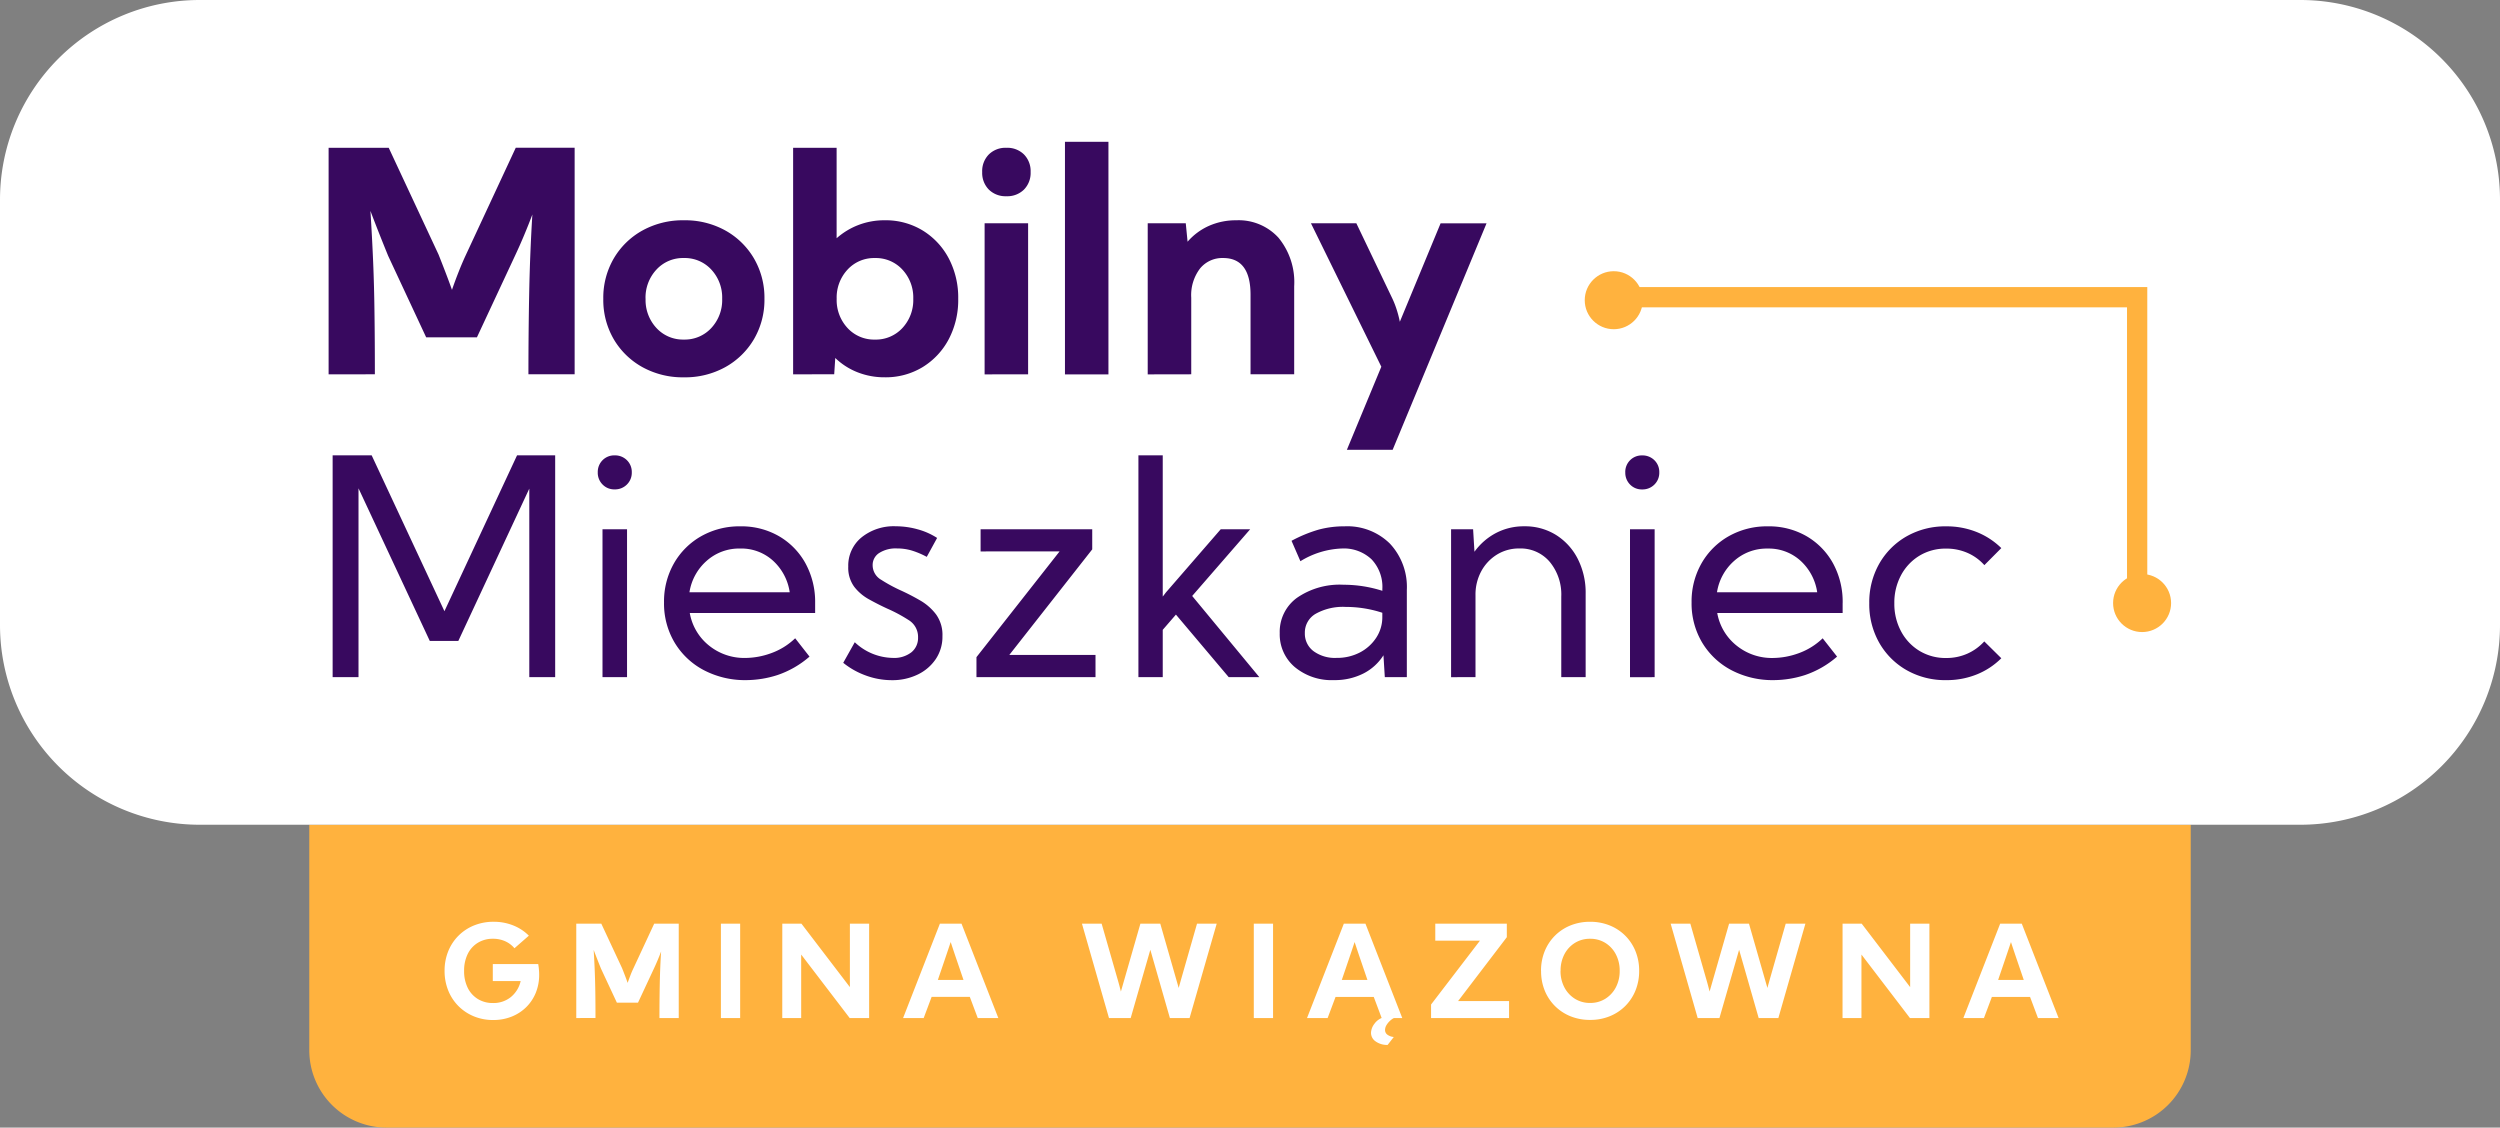 <svg xmlns="http://www.w3.org/2000/svg" width="185" height="83.441" viewBox="0 0 185 83.441"><rect x="0" y="0" width="185" height="83.441" fill="#808080" stroke="none"/><defs><style>.a{fill:#ffb23e;}.b{fill:#fff;}.c{fill:#38095f;}.d{fill:none;stroke:#ffb23e;stroke-width:1.5px;}</style></defs><path class="a" d="M0,0H139.227V16.688a5.722,5.722,0,0,1-5.722,5.722H5.722A5.722,5.722,0,0,1,0,16.688Z" transform="translate(22.887 61.031)"/><path class="b" d="M-121.367-14.941a3.861,3.861,0,0,1,1.434.265,3.406,3.406,0,0,1,1.169.764l-1.066.931a1.9,1.9,0,0,0-.687-.519,2.176,2.176,0,0,0-.906-.184,2.1,2.1,0,0,0-1.12.3,1.984,1.984,0,0,0-.747.831,2.777,2.777,0,0,0-.265,1.248,2.762,2.762,0,0,0,.265,1.246,2,2,0,0,0,.747.831,2.085,2.085,0,0,0,1.12.3,2.035,2.035,0,0,0,1.325-.44,2.146,2.146,0,0,0,.729-1.185h-2.063v-1.257h3.362l.037.256q.014.126.023.256t.009.275a3.491,3.491,0,0,1-.251,1.339,3.161,3.161,0,0,1-.71,1.064,3.237,3.237,0,0,1-1.08.7,3.629,3.629,0,0,1-1.362.249,3.693,3.693,0,0,1-1.429-.272,3.471,3.471,0,0,1-1.143-.761,3.438,3.438,0,0,1-.754-1.152A3.828,3.828,0,0,1-125-11.309a3.812,3.812,0,0,1,.27-1.45,3.45,3.45,0,0,1,.759-1.152,3.45,3.45,0,0,1,1.152-.759A3.812,3.812,0,0,1-121.367-14.941Zm6.112,7.124V-14.8h1.853l1.537,3.292q.107.27.212.542t.2.547q.1-.284.207-.563t.226-.526l1.532-3.292h1.816v6.984H-109.1q0-1.276.023-2.491t.1-2.435q-.121.321-.254.638t-.277.624l-1.178,2.524h-1.565l-1.173-2.514q-.144-.354-.279-.7t-.265-.687q.051.81.081,1.567t.042,1.59q.012.833.012,1.881Zm12.128-6.984v6.984h-1.425V-14.8Zm3.118,0h1.416l3.585,4.694V-14.8h1.425v6.984h-1.439l-3.59-4.7v4.7h-1.4Zm8.938,6.984,2.724-6.984h1.6l2.724,6.984h-1.523l-.587-1.565h-2.826l-.587,1.565Zm4.47-2.822q-.279-.82-.5-1.467t-.447-1.336q-.228.689-.449,1.336l-.5,1.467Zm10.766,2.822-2-6.984h1.457l1.169,4.074q.144.489.256.95l1.443-5.024h1.471l1.364,4.759q.042-.163.091-.333t.1-.356l1.164-4.07h1.457L-69.87-7.817h-1.457l-1.448-5.052-1.453,5.052ZM-63.693-14.8v6.984h-1.425V-14.8Zm2.513,6.984,2.724-6.984h1.6l2.724,6.984h-1.523l-.587-1.565h-2.826l-.587,1.565Zm4.47-2.822q-.279-.82-.5-1.467t-.447-1.336q-.228.689-.449,1.336l-.5,1.467Zm1.495,4.81a1.446,1.446,0,0,1-.882-.256.767.767,0,0,1-.347-.638,1.159,1.159,0,0,1,.249-.666,1.256,1.256,0,0,1,.673-.48h.922a.892.892,0,0,0-.361.189,1.45,1.45,0,0,0-.317.352.732.732,0,0,0-.128.4.432.432,0,0,0,.147.321.916.916,0,0,0,.5.191ZM-52-8.818l3.618-4.726h-3.306V-14.8h5.294V-13.8L-50-9.074h3.772v1.257H-52Zm8.137-2.491a3.812,3.812,0,0,1,.27-1.45,3.449,3.449,0,0,1,.759-1.152,3.449,3.449,0,0,1,1.152-.759,3.812,3.812,0,0,1,1.45-.27,3.812,3.812,0,0,1,1.45.27,3.449,3.449,0,0,1,1.152.759,3.449,3.449,0,0,1,.759,1.152,3.812,3.812,0,0,1,.27,1.45,3.812,3.812,0,0,1-.27,1.45,3.449,3.449,0,0,1-.759,1.152,3.449,3.449,0,0,1-1.152.759,3.812,3.812,0,0,1-1.45.27,3.812,3.812,0,0,1-1.45-.27,3.449,3.449,0,0,1-1.152-.759,3.449,3.449,0,0,1-.759-1.152A3.812,3.812,0,0,1-43.859-11.309Zm1.443,0a2.563,2.563,0,0,0,.284,1.22,2.185,2.185,0,0,0,.778.845,2.076,2.076,0,0,0,1.127.31,2.076,2.076,0,0,0,1.127-.31,2.185,2.185,0,0,0,.778-.845,2.563,2.563,0,0,0,.284-1.22,2.577,2.577,0,0,0-.284-1.222,2.164,2.164,0,0,0-.778-.845,2.087,2.087,0,0,0-1.127-.307,2.087,2.087,0,0,0-1.127.307,2.164,2.164,0,0,0-.778.845A2.577,2.577,0,0,0-42.415-11.309Zm10.149,3.492-2-6.984h1.457l1.169,4.074q.144.489.256.95l1.443-5.024h1.471l1.364,4.759q.042-.163.091-.333t.1-.356l1.164-4.07h1.457L-26.3-7.817h-1.457l-1.448-5.052L-30.66-7.817ZM-21.549-14.8h1.416l3.585,4.694V-14.8h1.425v6.984h-1.439l-3.59-4.7v4.7h-1.4Zm8.938,6.984L-9.887-14.8h1.6l2.724,6.984H-7.089l-.587-1.565H-10.5l-.587,1.565Zm4.47-2.822q-.279-.82-.5-1.467t-.447-1.336q-.228.689-.449,1.336l-.5,1.467Z" transform="translate(157.899 83.152)"/><path class="b" d="M14.781,0H170.219A14.781,14.781,0,0,1,185,14.781V46.25a14.781,14.781,0,0,1-14.781,14.781H14.781A14.781,14.781,0,0,1,0,46.25V14.781A14.781,14.781,0,0,1,14.781,0Z"/><path class="c" d="M3.047-18.884V-35.647H7.495l3.688,7.9q.257.648.508,1.3t.486,1.313q.235-.682.5-1.352t.542-1.263l3.677-7.9h4.358v16.763h-3.42q0-3.062.056-5.979t.235-5.845q-.291.771-.609,1.531t-.665,1.5l-2.827,6.057H10.266L7.45-27.657q-.346-.849-.671-1.671t-.637-1.648q.123,1.944.2,3.76t.1,3.816q.028,2,.028,4.515Zm20.327-5.588a5.76,5.76,0,0,1,.777-2.989,5.6,5.6,0,0,1,2.123-2.067,6.168,6.168,0,0,1,3.068-.754,6.137,6.137,0,0,1,3.062.754,5.614,5.614,0,0,1,2.118,2.067,5.76,5.76,0,0,1,.777,2.989,5.76,5.76,0,0,1-.777,2.989A5.614,5.614,0,0,1,32.4-19.415a6.137,6.137,0,0,1-3.062.754,6.168,6.168,0,0,1-3.068-.754,5.6,5.6,0,0,1-2.123-2.067A5.76,5.76,0,0,1,23.374-24.472Zm3.129,0a3.035,3.035,0,0,0,.8,2.157,2.665,2.665,0,0,0,2.034.86,2.665,2.665,0,0,0,2.034-.86,3.035,3.035,0,0,0,.8-2.157,3.035,3.035,0,0,0-.8-2.157,2.665,2.665,0,0,0-2.034-.86,2.665,2.665,0,0,0-2.034.86A3.035,3.035,0,0,0,26.5-24.472Zm10.918,5.588V-35.647H40.64v6.694a5.28,5.28,0,0,1,1.609-.978,5.349,5.349,0,0,1,1.956-.352,5.254,5.254,0,0,1,2.8.754,5.33,5.33,0,0,1,1.933,2.067,6.226,6.226,0,0,1,.7,2.989,6.226,6.226,0,0,1-.7,2.989,5.33,5.33,0,0,1-1.933,2.067,5.254,5.254,0,0,1-2.8.754,5.41,5.41,0,0,1-2.023-.374,5,5,0,0,1-1.643-1.056l-.078,1.207Zm6.057-2.57a2.665,2.665,0,0,0,2.034-.86,3.035,3.035,0,0,0,.8-2.157,3.035,3.035,0,0,0-.8-2.157,2.665,2.665,0,0,0-2.034-.86,2.665,2.665,0,0,0-2.034.86,3.035,3.035,0,0,0-.8,2.157,3.035,3.035,0,0,0,.8,2.157A2.665,2.665,0,0,0,43.478-21.454Zm7.934-12.4a1.753,1.753,0,0,1,.492-1.3,1.753,1.753,0,0,1,1.3-.492,1.753,1.753,0,0,1,1.3.492,1.753,1.753,0,0,1,.492,1.3,1.753,1.753,0,0,1-.492,1.3,1.753,1.753,0,0,1-1.3.492,1.753,1.753,0,0,1-1.3-.492A1.753,1.753,0,0,1,51.413-33.859Zm.179,14.975V-30.059H54.81v11.175Zm9.164-17.21v17.21H57.537v-17.21Zm2.906,17.21V-30.059h2.816l.134,1.363a4.514,4.514,0,0,1,1.581-1.173,4.9,4.9,0,0,1,2.028-.413,3.988,3.988,0,0,1,3.118,1.291A5.178,5.178,0,0,1,74.5-25.4v6.515h-3.23v-5.889q0-2.716-2.034-2.716a2.128,2.128,0,0,0-1.7.771,3.255,3.255,0,0,0-.654,2.168v5.666ZM79.1-30.059l2.615,5.465a6.6,6.6,0,0,1,.335.816,8.178,8.178,0,0,1,.268,1.006l3.017-7.286h3.4L81.787-13.3H78.4l2.548-6.146L75.741-30.059Z" transform="translate(21.27 46.583)"/><path class="c" d="M3.672-34.424H6.561l5.384,11.533,5.373-11.533H20.14V-18.01H18.225V-31.962L12.973-20.691H10.861L5.587-31.984V-18.01H3.672Zm19.62,1.258a1.223,1.223,0,0,1,.356-.9,1.21,1.21,0,0,1,.892-.356,1.242,1.242,0,0,1,.908.356,1.213,1.213,0,0,1,.361.9,1.218,1.218,0,0,1-.361.9,1.232,1.232,0,0,1-.908.361,1.2,1.2,0,0,1-.892-.361A1.228,1.228,0,0,1,23.291-33.165Zm.35,15.155V-28.953h1.816V-18.01Zm15.735-5.482v.733H30.1A3.957,3.957,0,0,0,31.5-20.368a4.148,4.148,0,0,0,2.73.936,5.667,5.667,0,0,0,1.871-.345A5,5,0,0,0,37.9-20.888l1.061,1.357a7.047,7.047,0,0,1-2.38,1.368,7.654,7.654,0,0,1-2.292.372,6.569,6.569,0,0,1-3.151-.739,5.5,5.5,0,0,1-2.161-2.041,5.645,5.645,0,0,1-.782-2.965,5.7,5.7,0,0,1,.733-2.894,5.347,5.347,0,0,1,2.013-2.008,5.73,5.73,0,0,1,2.9-.733,5.552,5.552,0,0,1,2.867.733,5.247,5.247,0,0,1,1.959,2.013A5.937,5.937,0,0,1,39.377-23.492Zm-9.3-.8h7.419a3.928,3.928,0,0,0-1.236-2.336,3.486,3.486,0,0,0-2.429-.9,3.61,3.61,0,0,0-2.484.914A3.889,3.889,0,0,0,30.076-24.291Zm11.38,5.219.853-1.521a4.183,4.183,0,0,0,2.812,1.16,2.075,2.075,0,0,0,1.379-.416,1.351,1.351,0,0,0,.492-1.083,1.459,1.459,0,0,0-.695-1.3,11.214,11.214,0,0,0-1.581-.848q-.689-.317-1.357-.689a3.5,3.5,0,0,1-1.1-.941,2.376,2.376,0,0,1-.432-1.477,2.692,2.692,0,0,1,.979-2.161,3.794,3.794,0,0,1,2.533-.826,6.042,6.042,0,0,1,1.619.224,5.1,5.1,0,0,1,1.444.64l-.766,1.4a6.1,6.1,0,0,0-1.149-.481,3.844,3.844,0,0,0-1.05-.142,2.266,2.266,0,0,0-1.324.339,1.048,1.048,0,0,0-.481.9,1.24,1.24,0,0,0,.629,1.078,11.439,11.439,0,0,0,1.461.793,16.074,16.074,0,0,1,1.428.739,3.925,3.925,0,0,1,1.176,1.034,2.58,2.58,0,0,1,.471,1.6,2.97,2.97,0,0,1-.492,1.7,3.357,3.357,0,0,1-1.34,1.149,4.305,4.305,0,0,1-1.92.416,5.578,5.578,0,0,1-1.9-.339A5.765,5.765,0,0,1,41.456-19.072Zm12.288-.58h6.379v1.641H51.315v-1.477l6.15-7.824H51.621v-1.641h8.261v1.488ZM63.3-34.424H65.1v10.45q.088-.109.17-.219t.181-.219l3.939-4.541h2.178l-4.289,4.935,4.968,6.007H69.982l-3.906-4.629L65.1-21.512v3.5H63.3ZM73.757-21.271a3.107,3.107,0,0,1,1.275-2.61,5.555,5.555,0,0,1,3.441-.968,9.447,9.447,0,0,1,2.878.449v-.131a2.961,2.961,0,0,0-.8-2.2,2.991,2.991,0,0,0-2.2-.8,6.263,6.263,0,0,0-3.064.941l-.657-1.51a10.208,10.208,0,0,1,2-.826,7.253,7.253,0,0,1,1.926-.246,4.479,4.479,0,0,1,3.354,1.28,4.686,4.686,0,0,1,1.253,3.425v6.456h-1.63l-.1-1.619a3.78,3.78,0,0,1-1.488,1.351,4.673,4.673,0,0,1-2.178.487,4.26,4.26,0,0,1-2.894-.963A3.172,3.172,0,0,1,73.757-21.271Zm4.88-1.937a4.121,4.121,0,0,0-2.221.509,1.6,1.6,0,0,0-.8,1.428,1.614,1.614,0,0,0,.64,1.335,2.676,2.676,0,0,0,1.7.5,3.642,3.642,0,0,0,1.729-.4A3.206,3.206,0,0,0,80.9-20.932a2.768,2.768,0,0,0,.449-1.543v-.3A8.659,8.659,0,0,0,78.637-23.208Zm7.8,5.2V-28.953h1.63l.1,1.663a4.613,4.613,0,0,1,1.587-1.384,4.422,4.422,0,0,1,2.1-.5,4.332,4.332,0,0,1,2.347.64,4.463,4.463,0,0,1,1.609,1.767,5.521,5.521,0,0,1,.585,2.582v6.171H94.591v-5.953a3.787,3.787,0,0,0-.859-2.582,2.829,2.829,0,0,0-2.238-.985,3.094,3.094,0,0,0-1.663.454,3.274,3.274,0,0,0-1.16,1.231,3.621,3.621,0,0,0-.427,1.773v6.062Zm12.89-15.155a1.223,1.223,0,0,1,.356-.9,1.21,1.21,0,0,1,.892-.356,1.242,1.242,0,0,1,.908.356,1.213,1.213,0,0,1,.361.9,1.218,1.218,0,0,1-.361.9,1.232,1.232,0,0,1-.908.361,1.2,1.2,0,0,1-.892-.361A1.228,1.228,0,0,1,99.329-33.165Zm.35,15.155V-28.953H101.5V-18.01Zm15.735-5.482v.733h-9.279a3.957,3.957,0,0,0,1.406,2.391,4.148,4.148,0,0,0,2.73.936,5.666,5.666,0,0,0,1.871-.345,5,5,0,0,0,1.795-1.111L115-19.531a7.047,7.047,0,0,1-2.38,1.368,7.653,7.653,0,0,1-2.292.372,6.569,6.569,0,0,1-3.151-.739,5.5,5.5,0,0,1-2.161-2.041,5.645,5.645,0,0,1-.782-2.965,5.7,5.7,0,0,1,.733-2.894,5.347,5.347,0,0,1,2.013-2.008,5.73,5.73,0,0,1,2.9-.733,5.552,5.552,0,0,1,2.867.733,5.247,5.247,0,0,1,1.959,2.013A5.937,5.937,0,0,1,115.414-23.492Zm-9.3-.8h7.419a3.928,3.928,0,0,0-1.236-2.336,3.486,3.486,0,0,0-2.429-.9,3.61,3.61,0,0,0-2.484.914A3.889,3.889,0,0,0,106.114-24.291Zm21.042,4.88a5.45,5.45,0,0,1-1.805,1.193,5.937,5.937,0,0,1-2.276.427,5.77,5.77,0,0,1-2.927-.739,5.393,5.393,0,0,1-2.024-2.024,5.77,5.77,0,0,1-.739-2.927,5.77,5.77,0,0,1,.739-2.927,5.393,5.393,0,0,1,2.024-2.024,5.77,5.77,0,0,1,2.927-.739,5.937,5.937,0,0,1,2.276.427,5.537,5.537,0,0,1,1.805,1.182L125.9-26.3a3.59,3.59,0,0,0-1.236-.9,3.844,3.844,0,0,0-1.587-.323A3.717,3.717,0,0,0,121.1-27a3.748,3.748,0,0,0-1.362,1.439,4.286,4.286,0,0,0-.5,2.085,4.294,4.294,0,0,0,.5,2.079,3.738,3.738,0,0,0,1.362,1.444,3.717,3.717,0,0,0,1.97.525,3.789,3.789,0,0,0,1.587-.328,3.721,3.721,0,0,0,1.236-.9Z" transform="translate(20.943 68.12)"/><circle class="a" cx="2.146" cy="2.146" r="2.146" transform="translate(117.271 20.07)"/><circle class="a" cx="2.146" cy="2.146" r="2.146" transform="translate(156.369 42.48)"/><path class="d" d="M-1454,1221.5h38.953v22.581" transform="translate(1573.196 -1199.507)"/></svg>